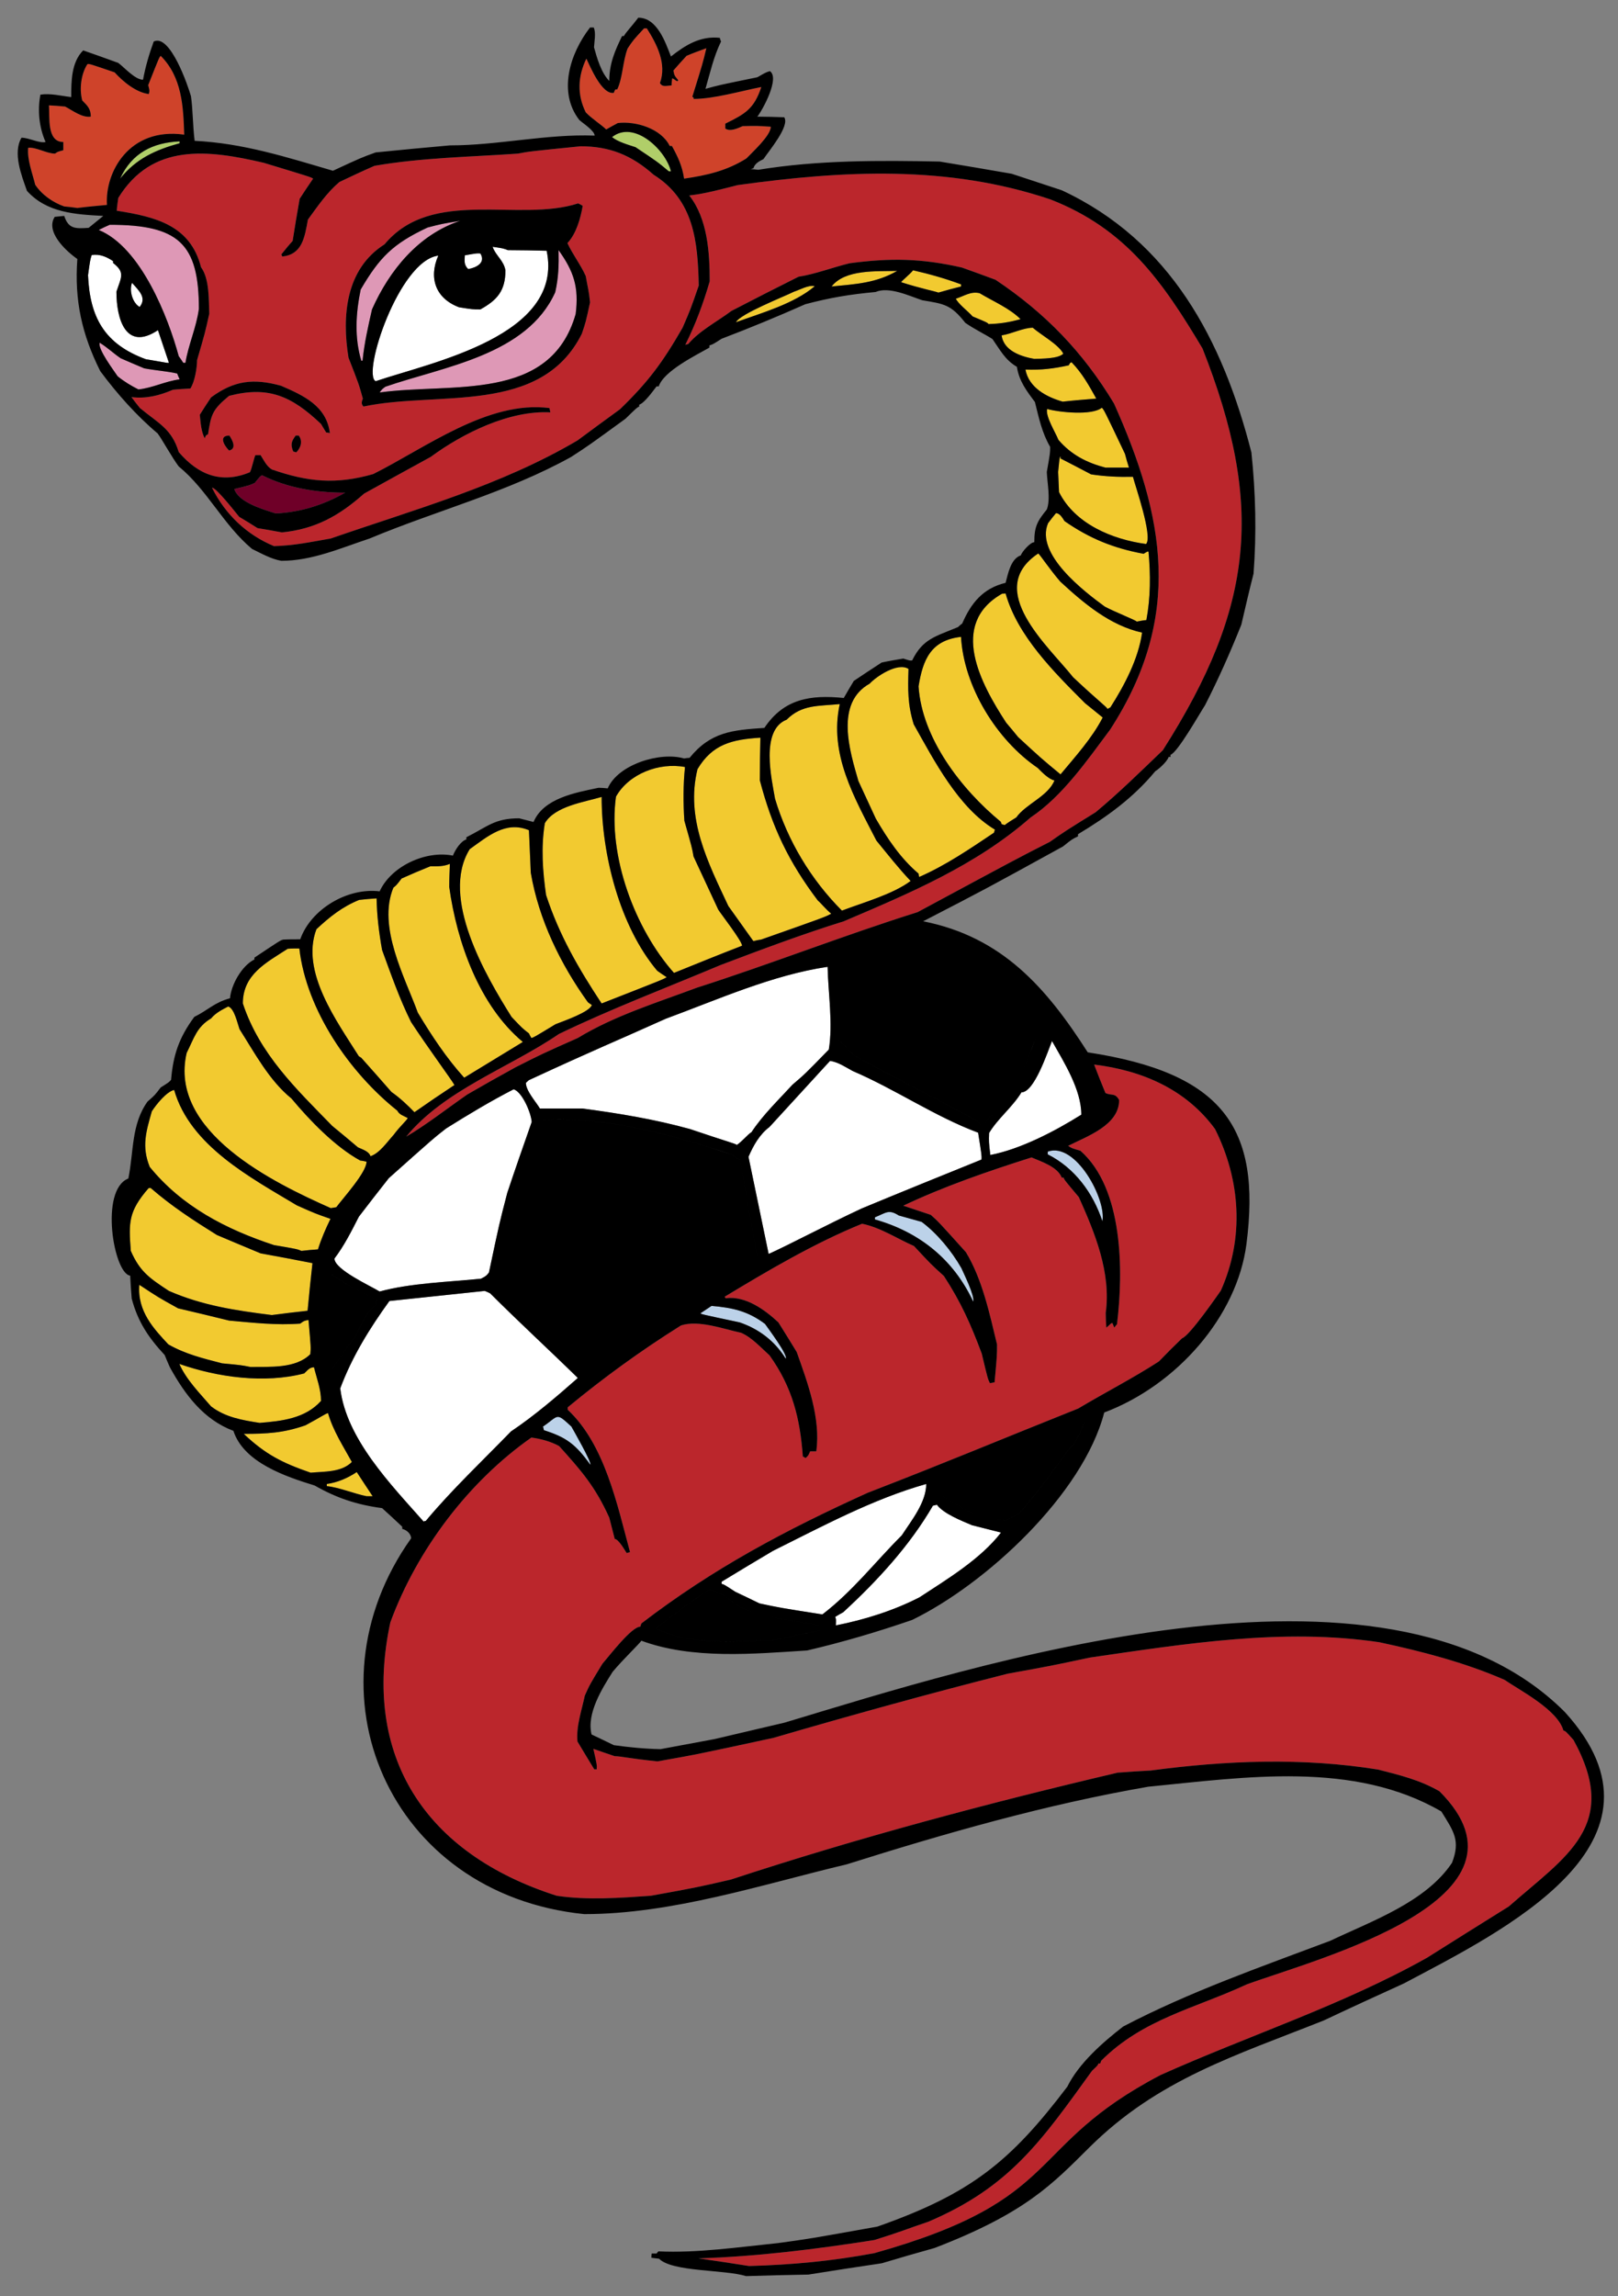 <?xml version="1.0" encoding="utf-8"?>
<!-- Generator: Adobe Illustrator 17.0.0, SVG Export Plug-In . SVG Version: 6.00 Build 0)  -->
<!DOCTYPE svg PUBLIC "-//W3C//DTD SVG 1.1//EN" "http://www.w3.org/Graphics/SVG/1.1/DTD/svg11.dtd">
<svg version="1.1" id="Layer_1" xmlns="http://www.w3.org/2000/svg" xmlns:xlink="http://www.w3.org/1999/xlink" x="0px" y="0px"
	 width="141px" height="200px" viewBox="0 0 141 200" style="enable-background:new 0 0 141 200;" xml:space="preserve">
<rect x="0" y="0" width="141" height="200" fill="#808080" stroke="none"/>
<path id="color7" style="fill:#BCD2E9;" d="M47.4,124.58c-0.027-0.106-0.054-0.213-0.08-0.318c1.41-0.959,1.09-1.277,2.474,0
	c0.16,0.292,1.81,3.165,1.65,3.325C50.167,125.803,49.342,125.192,47.4,124.58z M64.456,115.187c1.703,0.586,3.06,1.624,4.019,3.166
	c0.212-0.32-1.57-2.686-1.81-3.033c-1.49-1.117-2.821-1.41-4.657-1.568c-0.319,0.212-0.638,0.423-0.958,0.639
	C61.076,114.47,61.076,114.47,64.456,115.187z M76.244,106.219c3.858,1.092,6.838,3.459,8.567,7.158
	c0.16-0.479-0.878-2.555-1.037-2.927c-0.853-1.49-2.102-3.007-3.459-4.019c-0.665-0.185-1.331-0.373-1.996-0.558
	c-0.879-0.561-1.09-0.238-2.075,0.16C76.244,106.086,76.244,106.14,76.244,106.219z M96.068,106.379
	c0.372-1.863-2.315-6.944-4.765-6.065c0,0.078,0,0.16,0,0.238C93.646,101.722,95.269,103.932,96.068,106.379z"/>
<path id="color6" style="fill:#BB262C;" d="M131.485,166.064c-2.395,1.489-4.764,2.98-7.132,4.47
	c-7.396,4.15-15.512,6.759-23.229,10.219c-11.933,6.25-8.175,10.811-24.934,15.512c-3.725,0.692-7.131,1.012-10.91,1.119
	c-1.49-0.24-2.954-0.454-4.417-0.667c5.162-0.16,10.217-0.799,15.327-1.597c2.315-0.717,2.661-0.904,4.71-1.595
	c7.111-3.023,9.86-7.051,14.262-13.145c0.507-0.479,0.507-0.479,0.56-0.639c0.052,0,0.106,0,0.16,0
	c0.025-0.081,0.052-0.16,0.08-0.239c3.645-3.646,8.167-4.549,12.691-6.653c6.195-2.256,26.181-7.427,16.791-16.816
	c-1.704-0.985-3.459-1.411-5.348-1.891c-6.573-1.063-13.252-0.797-19.826,0.082c-0.956,0.052-1.914,0.106-2.873,0.185
	c-11.335,2.662-22.617,5.669-33.712,9.314c-3.008,0.691-3.008,0.691-6.973,1.41c-2.661,0.186-5.535,0.399-8.195,0
	c-11.504-3.67-16.997-12.173-14.502-23.814c2.332-6.352,6.856-12.293,12.293-16.1c0.826,0.108,1.704,0.346,2.422,0.745
	c1.916,2.128,3.14,3.514,4.364,6.227c0.16,0.612,0.319,1.224,0.479,1.862c0.319,0,0.878,0.984,1.037,1.224
	c0.08-0.026,0.187-0.052,0.293-0.08c-1.118-4.149-2.208-9.394-5.429-12.399c0-0.079,0-0.158,0-0.212
	c3.118-2.576,6.348-4.924,9.872-7.133c1.543-0.505,3.726,0.32,5.242,0.64c0.958,0.425,1.704,1.277,2.476,1.968
	c1.996,2.796,2.66,5.51,2.9,8.81c0.079,0.026,0.159,0.079,0.239,0.134c0.239-0.215,0.239-0.215,0.399-0.588c0.161,0,0.346,0,0.533,0
	c0.399-2.873-0.747-5.959-1.704-8.646c-0.533-0.878-1.064-1.73-1.597-2.582c-1.17-1.091-2.874-2.341-4.604-2.102
	c-0.026-0.053-0.053-0.106-0.079-0.134c3.832-2.314,7.797-4.657,11.975-6.359c1.596,0.321,3.059,1.304,4.523,1.941
	c1.489,1.6,1.489,1.6,2.607,2.61c1.49,2.286,2.342,4.203,3.298,6.758c0.534,2.235,0.534,2.235,0.72,2.581
	c0.133-0.026,0.266-0.052,0.399-0.08c0.212-2.314,0.212-2.314,0.212-3.299c-0.638-2.634-1.276-5.669-2.714-8.036
	c-2.395-2.66-2.395-2.66-3.059-3.248c-0.799-0.266-1.597-0.53-2.397-0.798c3.593-1.702,7.398-3.005,11.177-4.205
	c0.825,0.347,2.288,0.827,2.633,1.757c0.055,0,0.108,0,0.16,0c0.08,0.214,0.08,0.214,1.332,1.703
	c1.409,3.14,2.819,6.572,2.342,10.087c0,0.425,0.024,0.85,0.051,1.276c0.268-0.188,0.374-0.399,0.533-0.399
	c0.055,0.132,0.107,0.267,0.161,0.399c0.078-0.106,0.158-0.213,0.239-0.293c0.559-4.631,0.559-11.813-3.193-15.114
	c-0.746-0.213-0.746-0.213-1.065-0.425c1.624-0.827,4.444-1.784,4.444-3.991c-0.373-0.667-0.664-0.347-1.196-0.613
	c-0.347-0.824-0.666-1.65-0.985-2.475c4.178,0.506,8.009,2.155,10.537,5.613c2.235,4.471,2.554,9.5,0.506,14.077
	c-0.213,0.294-2.714,3.938-3.381,4.153c-0.69,0.664-1.355,1.329-2.02,2.019c-2.264,1.465-4.713,2.716-7.027,4.098
	c-7.663,3.062-10.937,4.472-18.36,7.346c-7.157,3.246-13.438,6.572-19.69,11.362c-0.053,0.08-0.08,0.185-0.107,0.293
	c-0.772,0-2.688,2.526-3.299,3.22c-1.118,1.835-1.118,1.835-1.544,2.792c-0.266,1.279-0.771,2.688-0.638,3.993
	c0.479,0.798,0.958,1.597,1.463,2.422c0.053,0,0.133,0,0.213,0c0.026-0.374,0.026-0.374-0.292-1.783
	c0.612,0.213,1.223,0.426,1.862,0.638c0.531,0,1.17,0.187,3.725,0.453c3.46-0.612,3.46-0.612,10.112-2.05
	c6.758-1.97,13.571-3.857,20.409-5.588c3.806-0.691,3.806-0.691,7.186-1.409c8.303-1.198,16.79-2.583,25.199-1.332
	c3.726,0.8,7.424,1.757,10.908,3.274c1.358,0.931,4.631,2.607,5.135,4.418c0.189,0.052,0.189,0.052,0.88,0.822
	C141.232,159.031,136.472,161.674,131.485,166.064z M74.035,22.933c3.565-0.479,6.307-0.426,9.792,0.372
	c0.958,0.346,1.942,0.692,2.928,1.065c4.337,2.9,7.609,6.279,10.324,10.776c4.426,9.87,6.035,18.584-0.346,28.419
	c-1.971,2.634-4.151,5.8-6.919,7.638c-4.764,4.176-10.537,6.598-16.285,9.046c-3.591,1.117-7.21,2.474-10.723,3.805
	c-4.683,1.97-9.527,3.805-14.103,6.013c-4.285,2.928-9.979,4.871-13.305,8.941c1.809-1.065,3.592-2.475,5.322-3.671
	c1.383-0.798,2.794-1.598,4.204-2.37c2.315-1.17,2.315-1.17,5.428-2.553c3.193-1.942,6.918-3.086,10.405-4.39
	c6.413-2.05,12.771-4.551,19.211-6.573c8.701-4.685,8.701-4.685,11.522-6.122c1.331-0.931,1.331-0.931,3.992-2.581
	c2.021-1.677,3.965-3.593,5.854-5.402c8.018-12.573,8.803-21.442,3.458-34.991c-3.493-5.855-6.677-10.419-13.251-12.985
	c-8.94-3.007-18.015-2.527-27.247-1.251c-1.384,0.347-2.794,0.745-4.231,0.906c1.596,2.021,1.782,4.975,1.782,7.477
	c-0.559,1.916-1.224,3.725-2.128,5.534c0.08-0.026,0.16-0.053,0.267-0.079c0.958-1.145,2.555-1.969,3.751-2.874
	c1.943-1.011,3.886-1.995,5.854-2.981C71.003,23.891,72.599,23.279,74.035,22.933z M60.89,24.875
	c-0.719,2.076-0.719,2.076-1.41,3.672c-1.756,3.061-3.007,4.736-5.455,7.105c-1.25,0.905-2.474,1.809-3.698,2.714
	c-6.679,3.938-14.21,6.015-21.5,8.542c-1.837,0.32-3.167,0.612-4.949,0.665c-2.369-0.984-4.231-2.741-5.402-5.082
	c0.32-0.081,2.077,2.182,2.369,2.529c0.532,0.318,1.064,0.638,1.597,0.983c0.691,0.107,1.41,0.24,2.128,0.373
	c2.927-0.292,5.003-1.462,7.158-3.379c1.916-1.063,3.858-2.13,5.801-3.194c2.82-2.075,6.866-4.071,10.431-3.884
	c-0.027-0.133-0.053-0.267-0.08-0.373c-5.348-0.691-10.777,3.46-15.354,5.749c-3.246,0.931-5.694,0.691-8.834-0.399
	c-0.479-0.294-0.691-0.799-0.984-1.251c-0.159,0-0.319,0-0.452,0c-0.107,0.186-0.319,1.223-0.479,1.491
	c-2.421,1.01-4.444,0.293-6.201-1.756c-0.612-2.023-1.729-2.475-3.379-3.833c-0.266-0.319-0.505-0.638-0.745-0.958
	c1.277,0.16,2.448-0.133,3.619-0.639c0.505-0.053,1.011-0.079,1.518-0.106c0.372-0.559,0.585-1.783,0.585-2.475
	c0.692-2.369,0.692-2.369,1.064-4.045c-0.053-1.197,0.026-3.033-0.719-4.044c-0.931-3.646-3.938-4.391-7.344-4.923
	c0.026-0.373,0.08-0.745,0.133-1.117c2.953-4.79,7.77-4.204,12.666-3.061c4.125,1.251,4.125,1.251,4.311,1.384
	c-0.4,0.586-0.799,1.171-1.171,1.756c-0.213,1.224-0.426,2.448-0.612,3.672c-0.345,0.372-0.665,0.772-0.984,1.17
	c0.027,0.054,0.053,0.107,0.08,0.186c1.729-0.186,1.943-1.623,2.235-3.219c0.878-1.198,1.623-2.315,2.741-3.273
	c1.011-0.478,2.021-0.958,3.06-1.41c4.151-0.718,8.328-0.772,12.506-1.064c0.958-0.186,0.958-0.186,5.455-0.639
	c2.528,0,4.443,0.772,6.36,2.475C60.464,17.424,60.811,21.016,60.89,24.875z M19.992,37.94c-0.958,0-0.48,0.851-0.027,1.304
	C20.63,39.084,20.285,38.393,19.992,37.94z M26.033,37.94c-0.107,0-0.187,0-0.267,0c-0.346,0.478-0.479,0.745-0.213,1.384
	c0.08,0.025,0.16,0.053,0.266,0.079C26.245,38.978,26.378,38.393,26.033,37.94z M28.746,37.727
	c-0.292-2.368-2.288-3.272-4.257-4.125c-2.422-0.665-4.098-0.452-6.093,1.012c-0.346,0.506-0.666,1.012-0.985,1.518
	c0.08,0.718,0.106,1.409,0.426,2.048c0.106-0.267,0.106-0.267,0.292-0.346c0.266-1.702,0.345-2.129,1.836-3.353
	c3.405-0.879,5.428,0,8.009,2.448c0.134,0.24,0.293,0.479,0.453,0.746C28.534,37.674,28.64,37.7,28.746,37.727z M51.417,26.339
	c-0.107-1.091-0.187-1.197-0.373-2.289c-0.453-1.012-1.145-1.89-1.597-2.874c0.772-0.825,1.144-2.155,1.331-3.247
	c-0.133-0.08-0.266-0.159-0.399-0.212c-5.202,1.687-12.727-1.415-16.87,3.566c-3.406,2.155-3.725,6.28-3.14,9.871
	c0.905,2.315,0.905,2.315,1.25,3.566c-0.106,0.293-0.16,0.453,0.053,0.692c6.493-1.384,15.461,0.798,19.026-6.333
	C51.045,28.068,51.045,28.068,51.417,26.339z"/>
<path id="color5" style="fill:#6F0028;" d="M24.037,44.725c-1.092-0.344-3.246-0.957-3.619-2.127c1.33-0.321,1.33-0.321,1.782-0.532
	c0.479-0.586,0.479-0.586,0.639-0.667c2.235,1.117,4.737,1.517,7.237,1.517C28.214,43.981,26.192,44.619,24.037,44.725z"/>
<path id="color4" style="fill:#DE98B6;" d="M48.677,21.788c1.33,1.863,1.783,3.22,1.49,5.562c-2.208,7.743-10.83,5.961-17.083,6.838
	c0.212-0.292,0.212-0.292,0.506-0.505c5.082-1.756,12.319-2.741,14.794-8.222C48.677,24.183,48.704,23.092,48.677,21.788z
	 M15.654,33.044c-0.08-0.187-0.159-0.346-0.213-0.506c-0.745-0.186-1.862-0.266-2.874-0.452c-0.691-0.293-1.383-0.585-2.049-0.878
	c-0.665-0.452-1.144-0.931-1.835-1.357c-0.187,0.559,1.276,2.476,1.569,2.927c0.559,0.452,1.171,0.824,1.81,1.144
	C13.313,33.789,14.404,33.204,15.654,33.044z M15.574,31.022c0.133,0.186,0.266,0.373,0.4,0.585c0.054,0,0.106,0,0.186,0
	c0.239-1.544,0.958-3.087,1.171-4.71c0-5.681-1.77-7.318-7.77-7.318c-0.319,0.133-0.639,0.292-0.958,0.453
	C12.275,21.522,14.67,27.669,15.574,31.022z M40.109,19.233c-1.624,0.266-1.624,0.266-2.848,0.585
	c-3.006,1.41-4.177,2.582-5.827,5.401c-0.426,2.049-0.559,4.179,0.053,6.201c0.026,0,0.054,0,0.107,0
	c0.159-1.543,0.479-2.955,0.825-4.471C33.935,23.544,36.463,20.431,40.109,19.233z"/>
<path id="color3" style="fill:#F2CA30;" d="M31.088,128.226c0.453,0.692,0.905,1.385,1.384,2.102c-0.187,0-0.373,0-0.533,0
	c-1.065-0.211-2.395-0.771-3.459-0.877c0-0.08,0-0.133,0-0.186C29.412,129.13,30.29,128.758,31.088,128.226z M28.586,123.09
	c-0.292,0.08-0.478,0.266-1.969,1.064c-1.916,0.666-3.352,0.743-5.376,0.743c1.89,1.784,3.354,2.529,5.828,3.382
	c1.224-0.106,2.688-0.027,3.592-0.933C29.917,125.99,29.012,124.607,28.586,123.09z M27.974,122.026
	c0-1.013-0.372-1.943-0.612-2.929c-0.398,0-0.585,0.294-0.851,0.534c-3.459,0.903-7.53,0.345-10.884-0.826
	c0.613,1.385,1.783,2.555,2.768,3.7c1.25,0.956,2.714,1.196,4.23,1.436C24.542,123.782,26.59,123.569,27.974,122.026z
	 M21.828,119.071c1.677-0.026,3.938,0.159,5.216-1.117c0.053-0.585,0.053-0.585-0.16-2.98c-0.399,0.079-0.399,0.079-0.718,0.319
	c-2.075,0.159-4.125-0.08-6.2-0.264c-1.491-0.374-2.98-0.721-4.444-1.066c-1.729-0.958-1.729-0.958-3.379-2.049
	c-0.193,2.325,1.301,3.868,2.528,5.189c1.49,0.851,3.033,1.223,4.684,1.649C21.03,118.911,21.03,118.911,21.828,119.071z
	 M14.723,112.447c2.927,1.275,5.801,1.702,8.967,2.101c1.039-0.134,2.076-0.266,3.114-0.374c0.133-1.381,0.266-2.765,0.426-4.148
	c-1.517-0.293-3.034-0.588-4.523-0.853c-1.277-0.532-2.555-1.064-3.805-1.597c-2.049-1.277-3.939-2.5-5.775-4.099
	c-0.079,0-0.132,0-0.186,0.027c-1.756,2.023-1.73,2.98-1.543,5.455C12.195,110.771,13.02,111.328,14.723,112.447z M23.877,108.454
	c2.022,0.346,2.022,0.346,2.394,0.506c0.479-0.053,0.958-0.105,1.437-0.133c0.292-0.932,0.664-1.782,1.091-2.66
	c-1.304-0.452-1.304-0.452-2.927-1.172c-3.991-2.396-9.313-5.188-10.696-10.057c-0.666,0.158-1.544,1.248-1.943,1.86
	c-0.505,1.783-0.904,3.061-0.185,4.845C15.84,105.076,19.672,107.071,23.877,108.454z M28.826,105.236
	c0.16-0.028,0.319-0.055,0.478-0.08c0.613-0.826,2.635-3.034,2.635-3.966c-0.187-0.054-0.373-0.079-0.559-0.105
	c-2.183-1.199-4.391-3.488-5.987-5.402c-1.916-1.542-3.22-3.991-4.524-6.04c-0.187-0.532-0.452-1.809-0.985-1.97
	c-0.559,0.293-1.091,0.559-1.49,1.038c-1.251,0.744-1.464,1.677-2.129,3.007C14.67,98.582,23.85,103.027,28.826,105.236z
	 M28.959,98.078c-3.141-3.22-6.334-6.253-7.796-10.671c0-2.527,2.021-3.539,3.911-4.763c0.319-0.027,0.665-0.027,1.012-0.027
	c0.612,5.377,4.39,10.831,8.541,14.131c0.161,0.347,0.56,0.452,0.906,0.638c-0.107,0.24-0.612,0.638-1.251,1.491
	c-0.559,0.61-1.197,1.569-1.996,1.836c-0.133-0.426-0.692-0.586-1.091-0.772C30.449,99.301,29.704,98.689,28.959,98.078z
	 M31.274,92.01c-1.89-3.007-5.109-7.37-3.699-11.07c1.17-1.089,2.235-1.943,3.725-2.553c0.506-0.054,1.012-0.106,1.517-0.133
	c0.026,1.516,0.213,3.007,0.478,4.496c0.772,2.103,1.518,4.257,2.528,6.28c1.464,2.235,3.513,5.002,3.778,5.483
	c-1.17,0.769-2.342,1.568-3.486,2.367c-0.559-0.586-1.33-1.304-1.996-1.757c-0.878-1.011-1.756-1.995-2.634-2.981
	C31.407,92.09,31.327,92.035,31.274,92.01z M40.454,93.874c1.704-1.039,3.407-2.077,5.11-3.114
	c-3.805-3.167-5.748-8.702-6.413-13.491c0-0.692,0.027-1.358,0.054-2.023c-0.56,0.24-1.091,0.214-1.704,0.214
	c-0.852,0.345-1.676,0.691-2.501,1.063c-0.453,0.586-0.453,0.586-0.718,0.798c-1.411,3.407,1.01,7.824,2.129,10.885
	C37.607,90.2,38.911,92.17,40.454,93.874z M46.095,90.016c0.053,0.133,0.133,0.265,0.213,0.398c0.214-0.055,0.214-0.055,2.102-1.198
	c0.745-0.293,2.98-1.064,3.167-1.676c-0.133-0.079-0.24-0.16-0.346-0.239c-2.394-3.327-4.284-7.211-4.976-11.283
	c-0.053-1.251-0.107-2.474-0.16-3.7c-2.022-0.849-3.592,0.534-5.162,1.651c-2.608,4.205,1.41,11.043,3.646,14.609
	C45.51,89.561,45.51,89.561,46.095,90.016z M52.429,87.407c5.375-2.103,5.375-2.103,5.667-2.288
	c-0.293-0.188-0.559-0.373-0.825-0.561c-3.272-3.885-4.842-10.137-4.842-15.139c-1.517,0.451-4.072,0.797-4.95,2.289
	c-0.345,2.127-0.186,4.177,0.107,6.252C48.73,81.445,50.406,84.347,52.429,87.407z M64.669,82.377c0-0.4-1.862-2.793-2.075-3.14
	c-0.719-1.544-1.437-3.086-2.155-4.63c-0.134-0.771-0.134-0.771-0.799-3.113c-0.106-1.543-0.106-3.138,0.054-4.682
	c-2.236-0.426-4.896,0.585-6.014,2.581c-0.719,5.162,1.65,11.521,5.056,15.354C60.704,83.949,62.673,83.149,64.669,82.377z
	 M65.653,81.978c0.212-0.052,0.426-0.106,0.666-0.132c5.588-1.969,5.588-1.969,6.12-2.261c-0.452-0.347-0.904-0.932-1.17-1.145
	c-2.555-3.379-3.992-6.413-5.057-10.485c0-1.25,0.027-2.475,0.053-3.699c-2.475,0.16-4.177,0.559-5.481,2.741
	c-1.064,4.311,0.931,8.169,2.688,11.921C64.19,79.93,64.908,80.94,65.653,81.978z M73.371,79.318
	c1.888-0.719,4.415-1.411,5.986-2.582c-1.065-1.118-1.995-2.315-2.98-3.513c-1.943-3.779-4.151-7.557-3.194-11.895
	c-1.861,0.186-3.298,0.028-4.628,1.358c-2.315,0.905-1.304,5.188-1.012,6.891C68.633,73.224,70.682,76.63,73.371,79.318z
	 M76.323,71.308c1.039,1.783,2.155,3.458,3.725,4.79c0,0.078,0.027,0.186,0.055,0.292c2.314-1.012,4.417-2.448,6.52-3.858
	c0.025-0.107,0.053-0.185,0.079-0.266c-3.192-1.916-5.295-6.015-7.078-9.179c-0.532-1.73-0.506-3.008-0.452-4.817
	c-0.931-0.611-2.82,0.665-3.38,1.277c-3.059,1.703-1.729,5.907-0.983,8.489C75.312,69.127,75.818,70.217,76.323,71.308z
	 M87.206,71.575c0.027,0.052,0.055,0.133,0.08,0.211c0.081,0.027,0.16,0.054,0.267,0.081c0.319-0.24,0.665-0.452,1.011-0.665
	c0.826-1.171,2.769-1.837,3.325-3.22c-0.504-0.107-1.089-0.72-1.462-1.093c-3.566-2.42-6.44-7.078-6.679-11.414
	c-2.634,0.292-3.327,1.995-3.7,4.309C80.342,64.309,83.774,68.754,87.206,71.575z M88.725,64.203
	c2.021,1.863,2.021,1.863,3.696,3.248c1.305-1.571,2.741-3.142,3.674-4.952c-0.531-0.425-1.038-0.851-1.543-1.25
	c-2.688-2.687-5.882-5.854-6.918-9.552c-0.108,0-0.214,0-0.32,0.026c-4.657,2.661-1.836,7.85,0.372,11.23
	C88.031,63.353,88.378,63.777,88.725,64.203z M96.52,61.755c0.081-0.053,0.16-0.106,0.24-0.133c1.225-1.916,2.448-4.231,2.767-6.519
	c-2.794-0.613-5.083-2.555-7.133-4.445c-0.956-1.116-1.701-2.261-1.915-2.448c-4.763,3.167,0.905,8.089,3.034,10.778
	C95.748,61.089,96.412,61.543,96.52,61.755z M96.279,52.84c0.854,0.454,2.609,1.145,2.795,1.305
	c0.268-0.053,0.532-0.106,0.826-0.133c0.37-1.996,0.37-3.938,0.187-5.96c-0.08-0.027-0.08-0.027-0.427,0.186
	c-2.608-0.479-4.71-1.33-6.893-2.847c-0.158-0.239-0.397-0.692-0.745-0.692c-0.24,0.292-0.479,0.586-0.69,0.878
	C90.187,48.265,94.498,51.537,96.279,52.84z M92.21,41.106c0.026,0.587,0.054,1.17,0.078,1.757c1.385,2.767,4.631,4.124,7.585,4.523
	c0.612-0.612-0.958-5.11-1.145-5.854c-1.277,0.027-2.422-0.027-3.645-0.212c-0.906-0.48-1.784-0.931-2.663-1.384
	c0-0.052,0-0.107,0-0.159C92.344,39.776,92.344,39.776,92.21,41.106z M96.335,40.733c0.665,0,1.356,0,2.047,0
	c-0.132-0.399-0.239-0.797-0.346-1.197c-1.836-3.858-1.836-3.858-2.022-4.017c-0.852,0.691-3.698,0.399-4.762,0.107
	c-0.16,0.639,0.744,2.075,0.984,2.687C93.354,39.618,94.711,40.308,96.335,40.733z M95.535,34.72
	c-0.639-1.144-1.224-2.208-2.153-3.166c-0.134,0.053-0.134,0.053-0.241,0.266c-1.33,0.292-2.421,0.425-3.778,0.373
	c0.293,1.57,1.836,2.394,3.247,2.793C93.565,34.88,94.552,34.8,95.535,34.72z M92.661,30.809c-0.397-0.798-1.968-1.65-2.66-2.262
	c-0.825,0-1.836,0.532-2.715,0.666c0.187,1.383,1.783,1.862,2.849,2.048C90.772,31.234,92.21,31.261,92.661,30.809z M85.371,25.54
	c-0.771-0.186-1.331,0.24-2.076,0.48c0.24,0.479,1.064,1.091,1.464,1.543c1.277,0.531,1.277,0.531,1.384,0.665
	c1.038-0.027,1.81-0.159,2.794-0.426C87.978,26.844,86.516,26.231,85.371,25.54z M69.193,25.407
	c-0.852,0.426-4.711,1.942-5.057,2.661c2.183-0.799,5.057-1.597,6.867-3.141C70.47,24.795,69.698,25.248,69.193,25.407z
	 M83.748,24.769c-1.357-0.505-2.768-0.905-4.178-1.224c-0.24,0.319-1.039,0.958-1.039,1.038c1.837,0.584,2.901,0.771,3.247,0.904
	c0.639-0.186,1.304-0.372,1.97-0.531C83.748,24.875,83.748,24.821,83.748,24.769z M72.466,24.955
	c2.155-0.213,3.857-0.293,5.72-1.358C76.377,23.651,73.662,23.438,72.466,24.955z"/>
<path id="fill" style="fill:#FFFFFF;" d="M84.706,132.855c0.824,0.213,1.677,0.426,2.527,0.639
	c-1.783,2.314-4.709,4.071-7.104,5.641c-2.289,1.171-4.764,1.943-7.292,2.448c0.026-0.531,0.026-0.531-0.054-0.744
	c0.213-0.134,0.453-0.267,0.693-0.399c2.979-2.741,5.8-5.802,7.821-9.286c0.108-0.025,0.214-0.054,0.348-0.081
	C82.204,131.844,83.827,132.483,84.706,132.855z M78.586,133.734c0.851-1.304,2.128-2.875,2.128-4.471
	c-4.63,1.303-9.074,3.698-13.358,5.827c-1.49,0.878-2.98,1.783-4.47,2.686c0,0.055,0,0.107,0,0.188
	c0.212,0.052,0.212,0.052,1.197,0.691c0.691,0.319,1.384,0.665,2.102,1.01c1.756,0.374,1.756,0.374,5.48,0.959
	C74.322,138.59,76.238,136.081,78.586,133.734z M37.101,132.483c2.288-2.741,4.95-5.242,7.425-7.796
	c1.996-1.332,4.018-3.061,5.827-4.658c-2.528-2.476-5.136-4.869-7.637-7.371c-0.16-0.078-0.319-0.16-0.479-0.211
	c-2.768,0.291-5.535,0.585-8.303,0.878c-1.729,2.393-3.247,4.842-4.284,7.61c0.532,4.417,4.444,8.408,7.265,11.601
	C36.969,132.509,37.022,132.483,37.101,132.483z M41.918,111.383c0.452-0.239,0.452-0.239,0.691-0.534
	c0.906-4.284,0.906-4.284,1.598-6.944c0.691-2.076,1.41-4.125,2.129-6.173c-0.054-0.799-0.826-2.608-1.571-2.848
	c-2.021,1.037-3.965,2.21-5.88,3.407c-1.091,0.851-1.091,0.851-5.003,4.337c-0.878,1.116-1.756,2.235-2.607,3.353
	c-0.639,1.25-1.277,2.528-2.129,3.646c0,0.957,3.167,2.395,3.939,2.872C35.824,111.754,39.097,111.674,41.918,111.383z
	 M85.237,98.662c-3.778-1.41-7.21-3.778-10.937-5.375c-0.639-0.346-1.25-0.771-1.968-0.879c-1.758,1.916-3.513,3.832-5.269,5.75
	c-0.879,0.664-1.411,1.621-1.837,2.606c0.585,2.821,1.171,5.643,1.756,8.462c1.729-0.772,5.03-2.529,8.116-3.965
	c3.46-1.437,6.944-2.846,10.431-4.258C85.556,100.684,85.556,100.684,85.237,98.662z M89.017,95.149
	c-0.799,1.306-2.049,2.262-2.82,3.54c-0.027,0.771-0.027,0.771,0.106,1.916c2.635-0.506,5.642-2.076,7.93-3.512
	c0-2.183-1.517-4.578-2.555-6.413C91.278,91.664,90.135,95.149,89.017,95.149z M50.779,96.56c3.193,0.427,6.253,0.933,9.34,1.783
	c3.22,1.092,3.912,1.252,4.098,1.384c0.48-0.318,0.905-0.879,1.277-1.117c0.958-1.464,2.395-2.849,3.566-4.126
	c1.091-0.931,1.091-0.931,3.166-3.059c0.373-2.237-0.053-4.923-0.106-7.21c-4.816,0.716-9.552,2.846-14.103,4.523
	c-4.79,2.155-5.827,2.527-11.921,5.347c-0.106,0.08-0.186,0.16-0.266,0.24c0,0.692,0.878,1.651,1.224,2.235
	C48.277,96.56,49.528,96.56,50.779,96.56z M32.737,33.204c-1.213-0.602,2.03-10.507,5.455-10.937
	c-0.851,1.943-0.239,3.725,1.81,4.497c1.171,0.187,1.171,0.187,1.862,0.187c1.438-0.798,2.182-1.597,2.182-3.406
	c-0.159-0.878-0.852-1.277-1.118-2.049c0.905,0.133,0.905,0.133,1.331,0.292c1.118,0,2.235,0.027,3.379,0.054
	C49.182,29.266,37.607,31.554,32.737,33.204z M12.701,31.288c0.612,0.107,1.224,0.213,1.862,0.32c0.054,0,0.107,0,0.16,0
	c-0.319-0.958-0.639-1.916-0.958-2.848c-2.794,1.863-3.619-0.958-3.619-3.353c0.426-1.277,0.772-1.677-0.292-2.501
	c0-0.053,0-0.106,0-0.16c-0.559-0.373-1.145-0.639-1.863-0.531C7.858,22.64,7.858,22.64,7.671,23.97
	C7.831,27.615,9.082,29.958,12.701,31.288z M12.169,26.738c0.638-0.798-0.053-1.411-0.665-2.102
	C11.237,25.327,11.557,26.392,12.169,26.738z M41.864,22.081c-0.292-0.026-0.292-0.026-1.357,0.159
	c-0.027,0.533-0.08,0.825,0.292,1.198C41.545,23.305,42.343,22.879,41.864,22.081z"/>
<path id="color2" style="fill:#CF432A;" d="M9.321,17.85c-0.877,0.08-1.729,0.16-2.581,0.267c-0.399-0.054-0.771-0.107-1.144-0.134
	c-0.985-0.345-1.942-1.01-2.528-1.889c-0.24-0.985-0.719-2.209-0.612-3.22c0.692-0.08,1.597,0.506,2.342,0.506
	c0.213-0.159,0.213-0.159,0.718-0.293c0-0.239,0-0.478,0-0.718c-1.463,0-1.17-2.208-1.25-3.193c0.452,0.027,0.931,0.054,1.41,0.106
	c0.666,0.346,1.463,0.985,2.236,0.878c0-0.666-0.267-0.931-0.746-1.411C6.9,7.765,7.06,6.435,7.619,5.584
	c0.186-0.027,0.186-0.027,2.368,0.718c0.745,0.825,1.89,1.756,2.98,1.889c0.106-0.319,0.027-0.452-0.053-0.771
	c0.959-2.422,0.959-2.422,1.091-2.555c1.863,1.863,1.97,4.417,2.049,6.865C11.248,11.063,9.135,15.008,9.321,17.85z M53.839,10.719
	c1.57-0.187,3.779,0.479,4.523,1.996c0.053,0,0.106,0,0.187,0c0.532,0.957,0.904,1.756,1.064,2.847
	c2.022-0.293,3.725-0.691,5.428-1.756c0.505-0.532,2.129-1.996,2.129-2.767c-1.171-0.081-1.171-0.081-2.448-0.054
	c-0.425,0.187-1.09,0.506-1.517,0.213c0-0.159,0-0.293,0-0.425c1.73-0.853,2.501-1.278,3.14-3.193
	c-1.783,0.345-4.125,1.037-5.907,1.037c0.025-0.106,0.025-0.106-0.107-0.187c0.904-2.9,0.904-2.9,1.224-4.23
	c-0.586,0.212-1.17,0.425-1.729,0.665c-0.4,0.427-0.772,0.852-1.145,1.278c0.081,0.478,0.133,0.478,0.426,0.851
	c-0.026,0.027-0.053,0.054-0.08,0.08c-0.187-0.053-0.346-0.266-0.453-0.24c-0.026,0.186-0.054,0.4-0.054,0.612
	c-0.398,0-0.798,0.186-1.01-0.212c0.612-1.677-0.267-3.38-1.145-4.764c-0.079,0-0.16,0-0.239,0
	c-0.958,1.038-0.958,1.038-1.437,1.757c-0.426,1.117-0.426,2.581-0.905,3.565c-0.053,0-0.106,0-0.159,0
	c-0.053,0.08-0.106,0.186-0.133,0.293c-1.038,0.186-2.048-2.262-2.395-2.98c-0.745,1.543-0.825,3.14-0.053,4.683
	c0.532,0.559,1.278,1.01,1.782,1.49C53.147,11.091,53.493,10.905,53.839,10.719z"/>
<path id="color1" style="fill:#B0CE69;" d="M15.654,12.315c0,0.054,0,0.107,0,0.161c-2.101,0.584-3.778,1.33-5.189,3.086
	C11.503,13.299,13.339,12.422,15.654,12.315z M53.333,11.943c0.532,0.426,1.41,0.666,2.049,0.878c1.916,1.278,1.916,1.278,2.9,2.102
	c0.053,0,0.106,0,0.186,0C58.016,13.06,55.25,10.426,53.333,11.943z"/>
<path id="outline" d="M71.348,141.557c0,0.16,0.027,0.319,0.055,0.479c-1.332,0.267-2.663,0.532-3.993,0.827
	c-3.311,0.089-7.151,0.505-10.245-1.013c1.49-1.198,3.06-2.341,4.657-3.405c0.905,0.16,1.942,1.064,2.714,1.569
	C66.665,140.944,69.06,141.13,71.348,141.557z M81.752,128.784c0.134,0.504,0.266,1.011,0.398,1.543
	c0.745,0.453,1.517,0.906,2.29,1.358c1.037,0.346,2.101,0.584,3.193,0.771c0.372-0.214,0.744-0.4,1.142-0.586
	c1.626-1.811,3.063-3.857,4.524-5.828c0.453-0.211,1.038-1.81,1.224-2.208c-0.105-0.026-0.212-0.026-0.319-0.026
	C90.027,125.353,85.93,127.294,81.752,128.784z M28.933,119.23c0.745-0.957,1.303-1.915,2.021-2.793
	c0.453-0.853,0.985-2.288,1.863-2.794c0-0.158,0-0.318,0.026-0.452c-1.384-0.611-2.687-1.305-3.938-2.182
	C28.348,113.909,28.534,116.251,28.933,119.23z M66.025,109.626c-0.532-2.901-1.037-5.774-1.543-8.648
	c-0.346-0.055-0.426-0.161-0.666-0.399c-5.348-1.756-10.856-3.326-16.55-3.034c-1.304,3.378-2.289,7.079-3.14,10.59
	c-0.719,3.726-0.719,3.726-0.692,4.045c2.342,2.343,4.843,4.684,7.318,6.892c0.852-0.212,1.649-0.665,2.421-1.039
	c3.672-2.872,7.637-5.239,11.682-7.528C65.228,110.184,65.866,110.104,66.025,109.626z M79.197,81.394
	c-1.464,0.398-5.987,0.85-6.253,2.847c0.053,2.129,0.106,4.257,0.187,6.386c0.425,0.426,0.879,0.878,1.33,1.331
	c3.539,1.941,7.186,3.751,10.671,5.667c0.186,0.239,0.239,0.346,0.558,0.425c0.32-0.266,0.4-0.798,0.799-0.932
	c0.745-1.037,1.489-2.075,2.236-3.112c0.771-1.411,1.33-3.061,1.889-4.578c0-1.223-3.141-3.911-4.019-4.656
	c-1.969-1.303-3.885-2.688-6.147-3.46C80.022,81.34,79.597,81.366,79.197,81.394z M136.354,149.114
	c-15.671-15.672-51.563-3.998-67.959,0.931c-2.049,0.478-4.098,0.958-6.121,1.438c-1.57,0.293-3.14,0.584-4.71,0.877
	c-1.383-0.025-2.714-0.16-4.071-0.345c-0.666-0.319-1.303-0.64-1.942-0.933c-0.453-1.836,0.931-4.018,1.836-5.455
	c0.931-1.117,2.421-2.526,2.501-2.714c4.444,1.649,9.818,1.145,14.448,0.852c3.087-0.719,6.148-1.623,9.154-2.661
	c6.381-3.097,14.879-10.914,16.738-18.066c6.351-2.395,11.574-8.387,12.39-14.655c1.322-10.189-2.087-14.925-13.827-16.718
	c-3.593-5.614-7.451-10.058-14.343-11.415c5.509-2.847,5.509-2.847,12.187-6.52c0.798-0.638,0.798-0.638,1.305-0.877
	c0-0.08,0-0.133,0-0.187c2.528-1.517,4.816-3.166,6.731-5.482c0.372-0.238,1.037-0.851,1.171-1.25c0.053,0,0.106,0,0.161,0
	c0-0.081,0-0.133,0-0.187c0.611-0.186,2.553-3.62,3.005-4.311c1.172-2.288,2.209-4.629,3.167-7.024
	c0.345-1.49,0.692-2.981,1.065-4.444c0.266-3.512,0.185-7.052-0.188-10.564c-2.496-9.768-7.057-18.422-16.525-22.83
	c-1.462-0.479-2.925-0.958-4.362-1.437c-2.103-0.373-4.205-0.719-6.279-1.064c-5.217-0.107-10.644-0.133-15.807,0.718
	c-0.24-0.026-0.452-0.053-0.665-0.053c0.08-0.027,0.159-0.054,0.239-0.08c0.133-0.426,0.505-0.612,0.878-0.799
	c0.453-0.691,2.316-2.873,1.81-3.644c-0.798-0.027-1.57-0.053-2.341-0.053c0.506-0.666,1.968-3.379,1.09-3.965
	c-0.346,0.107-0.346,0.107-1.09,0.533c-3.38,0.692-3.38,0.692-4.523,1.011c0.399-1.383,0.718-2.821,1.356-4.125
	c-0.053-0.107-0.08-0.212-0.106-0.319c-1.704-0.185-3.007,0.639-4.258,1.624c-0.479-1.224-1.198-3.379-2.847-3.379
	c-0.559,0.745-1.091,1.277-1.251,1.597c-0.053,0-0.106,0-0.16,0c-0.637,1.303-1.116,2.421-1.116,3.912
	c-0.693-0.691-1.065-1.969-1.331-2.928c0.026-0.505,0.187-1.277-0.026-1.729c-0.106,0-0.213,0-0.319,0
	c-1.757,2.262-2.821,5.641-0.932,8.063c0.293,0.266,1.331,0.931,1.331,1.356c-4.178-0.159-8.409,0.852-12.612,0.852
	c-2.156,0.186-4.311,0.398-6.467,0.612c-1.251,0.452-1.251,0.452-3.725,1.597c-4.098-1.198-7.796-2.394-12.054-2.608
	c-0.159-1.278-0.159-2.821-0.319-3.885c-0.239-0.851-1.81-5.481-3.246-4.763c-0.399,1.091-0.719,2.183-0.931,3.327
	c-0.692,0-1.623-1.064-2.155-1.464c-1.038-0.372-2.05-0.745-3.06-1.091C6.208,5.424,6.208,7.1,6.208,8.457
	C5.304,8.351,4.398,8.111,3.521,8.244c-0.266,1.384-0.106,2.875,0.452,4.125c-0.559,0.132-1.437-0.373-2.102-0.373
	c-0.772,1.331,0,3.272,0.479,4.63c1.73,1.916,4.204,2.049,6.652,2.182C8.576,19.154,8.15,19.5,7.725,19.846
	c-1.145,0.079-1.756,0.106-2.129-1.039c-0.292,0.027-0.559,0.054-0.825,0.081C3.92,20.191,5.782,21.895,6.74,22.56
	c-0.266,3.593,0.399,6.573,1.996,9.767c1.437,1.942,3.166,3.884,5.002,5.428c0.346,0.452,1.304,2.182,1.836,2.874
	c2.502,2.049,3.858,5.057,6.386,7.184c0.825,0.399,1.65,0.878,2.555,1.038c2.688,0,5.189-1.116,7.691-1.942
	c5.854-2.449,12-4.019,17.562-7.105c1.516-0.984,1.516-0.984,4.736-3.326c1.012-0.984,1.012-0.984,1.197-1.064
	c0-0.053,0-0.106,0-0.16c0.479-0.16,1.198-1.197,1.517-1.597c0.053,0,0.106,0,0.187,0c0.425-1.33,3.246-2.714,4.417-3.379
	c0-0.08,0-0.133,0-0.187c0.319-0.106,0.319-0.106,1.064-0.584c2.448-0.932,4.896-1.942,7.291-3.007
	c2.128-0.559,3.806-0.852,6.12-1.064c1.171-0.506,2.954,0.346,4.071,0.718c1.916,0.319,2.502,0.373,3.752,1.969
	c0.852,0.585,1.703,0.984,2.368,1.41c0.692,0.985,1.091,1.81,2.129,2.422c0.187,1.224,0.825,2.075,1.569,3.06
	c0.346,1.383,0.613,2.687,1.329,3.911c0,0.532,0,0.532-0.291,2.182c0.027,0.932,0.347,2.37,0,3.274
	c-0.851,1.038-1.09,1.516-1.09,2.847c-0.347,0-1.092,0.85-1.171,1.145c-0.879,0.292-1.118,1.595-1.33,2.393
	c-1.972,0.479-3.008,1.757-3.779,3.54c-0.134,0.106-0.267,0.211-0.373,0.318c-1.969,0.825-3.061,1.011-3.991,2.901
	c-0.186,0.027-0.186,0.027-0.772-0.161c-0.639,0.107-1.277,0.214-1.89,0.347c-0.823,0.532-1.622,1.064-2.421,1.597
	c-0.292,0.478-0.585,0.984-0.878,1.49c-2.873-0.293-5.215,0.053-6.918,2.607c-2.794,0.188-4.683,0.347-6.519,2.608
	c-0.16,0-0.32,0.027-0.479,0.053c-2.102-0.613-5.774,0.532-6.653,2.607c-0.266-0.026-0.532-0.053-0.798-0.053
	c-2.022,0.426-4.79,0.905-5.668,2.98c-0.425-0.107-0.852-0.214-1.25-0.32c-2.155,0-2.741,0.719-4.604,1.65c0,0.053,0,0.107,0,0.187
	c-0.505,0.161-0.984,0.932-1.171,1.411c-2.365-0.473-5.383,0.918-6.386,3.114c-2.794-0.347-5.987,1.543-6.919,4.176
	c-0.506,0-1.011,0-1.49,0.027c-0.267,0.08-0.267,0.08-2.502,1.57c0,0.054,0,0.106,0,0.161c-1.091,0.532-2.023,2.182-2.128,3.378
	c-1.384,0.374-1.916,1.039-3.114,1.624c-1.331,1.81-1.835,3.299-2.022,5.482c-0.187,0.213-0.187,0.213-0.905,0.664
	C13.5,95.39,13.5,95.39,12.86,95.949c-1.436,1.994-1.197,4.389-1.676,6.706c-2.527,0.984-1.271,8.301,0.16,8.46
	c0.027,0.666,0.081,1.332,0.133,1.997c0.533,2.021,1.464,3.404,2.874,4.92c0.133,0.349,0.292,0.694,0.453,1.065
	c1.32,2.396,2.941,4.563,5.535,5.536c0.901,2.786,4.622,4.003,7.079,4.762c1.915,1.093,3.671,1.677,5.879,1.971
	c0.586,0.532,1.172,1.064,1.756,1.622c0,0.053,0,0.107,0,0.188c0.373,0.08,0.772,0.425,0.772,0.825
	C26.339,147.327,33.856,165,50.912,166.73c7.691,0,15.487-2.581,22.883-4.338c8.622-2.716,17.35-5.214,26.264-6.758
	c8.437-0.827,17.881-2.289,25.546,2.154c1.09,1.756,1.677,2.529,0.931,4.47c-2.289,3.435-7.024,5.083-10.59,6.787
	c-6.147,2.314-12.267,4.443-18.068,7.477c-1.782,1.383-3.857,3.194-4.868,5.241c-4.956,6.526-8.381,9.313-16.552,12.188
	c-5.934,1.063-5.934,1.063-8.675,1.436c-3.406,0.348-7.024,0.879-10.404,0.72c-0.054,0.053-0.107,0.106-0.16,0.187
	c-0.16,0-0.292,0-0.426,0c-0.026,0.106-0.026,0.239-0.026,0.372c0.212,0.026,0.425,0.053,0.665,0.081
	c1.171,1.17,5.721,0.93,7.584,1.516c1.81-0.055,3.619-0.105,5.428-0.134c2.129-0.345,4.259-0.666,6.386-0.983
	c1.519-0.453,3.063-0.905,4.604-1.331c7.943-3.048,10.278-5.569,13.517-8.781c5.962-5.913,12.689-7.972,20.41-11.041
	c2.315-1.093,4.63-2.157,6.971-3.22C130.958,168.202,146.751,160.501,136.354,149.114z M67.41,142.862
	c-3.311,0.089-7.151,0.505-10.245-1.013c1.49-1.198,3.06-2.341,4.657-3.405c0.905,0.16,1.942,1.064,2.714,1.569
	c2.129,0.931,4.524,1.116,6.812,1.543c0,0.16,0.027,0.319,0.055,0.479C70.07,142.302,68.74,142.567,67.41,142.862z M66.186,139.666
	c-0.718-0.345-1.411-0.69-2.102-1.01c-0.985-0.64-0.985-0.64-1.197-0.691c0-0.08,0-0.133,0-0.188c1.49-0.903,2.979-1.809,4.47-2.686
	c4.284-2.129,8.728-4.524,13.358-5.827c0,1.596-1.277,3.167-2.128,4.471c-2.348,2.347-4.264,4.855-6.92,6.891
	C67.942,140.04,67.942,140.04,66.186,139.666z M80.13,139.135c-2.289,1.171-4.764,1.943-7.292,2.448
	c0.026-0.531,0.026-0.531-0.054-0.744c0.213-0.134,0.453-0.267,0.693-0.399c2.979-2.741,5.8-5.802,7.821-9.286
	c0.108-0.025,0.214-0.054,0.348-0.081c0.558,0.771,2.181,1.411,3.06,1.783c0.824,0.213,1.677,0.426,2.527,0.639
	C85.45,135.809,82.524,137.565,80.13,139.135z M93.3,126.043c-1.462,1.971-2.898,4.018-4.524,5.828
	c-0.397,0.186-0.77,0.372-1.142,0.586c-1.093-0.188-2.156-0.426-3.193-0.771c-0.773-0.452-1.545-0.905-2.29-1.358
	c-0.133-0.532-0.265-1.039-0.398-1.543c4.178-1.49,8.275-3.432,12.452-4.976c0.107,0,0.214,0,0.319,0.026
	C94.338,124.233,93.753,125.832,93.3,126.043z M94.231,97.094c-2.288,1.436-5.295,3.005-7.93,3.512
	c-0.133-1.145-0.133-1.145-0.106-1.916c0.771-1.278,2.021-2.234,2.82-3.54c1.118,0,2.262-3.486,2.66-4.469
	C92.715,92.516,94.231,94.911,94.231,97.094z M96.068,106.379c-0.8-2.447-2.422-4.657-4.765-5.828c0-0.078,0-0.16,0-0.238
	C93.753,99.435,96.44,104.516,96.068,106.379z M86.595,84.773c0.878,0.746,4.019,3.434,4.019,4.656
	c-0.559,1.518-1.117,3.167-1.889,4.578c-0.747,1.037-1.491,2.075-2.236,3.112c-0.398,0.134-0.478,0.665-0.799,0.932
	c-0.318-0.08-0.372-0.186-0.558-0.425c-3.485-1.916-7.132-3.726-10.671-5.667c-0.451-0.454-0.905-0.905-1.33-1.331
	c-0.08-2.129-0.134-4.257-0.187-6.386c0.266-1.996,4.789-2.448,6.253-2.847c0.399-0.027,0.825-0.053,1.251-0.081
	C82.71,82.085,84.626,83.469,86.595,84.773z M75.1,105.262c-3.086,1.436-6.386,3.192-8.116,3.965
	c-0.586-2.819-1.171-5.642-1.756-8.462c0.426-0.985,0.958-1.942,1.837-2.606c1.756-1.918,3.511-3.834,5.269-5.75
	c0.718,0.108,1.329,0.533,1.968,0.879c3.727,1.597,7.158,3.965,10.937,5.375c0.318,2.022,0.318,2.022,0.293,2.342
	C82.044,102.416,78.56,103.825,75.1,105.262z M78.319,105.874c0.665,0.185,1.331,0.373,1.996,0.558
	c1.357,1.012,2.606,2.528,3.459,4.019c0.159,0.372,1.197,2.448,1.037,2.927c-1.729-3.699-4.709-6.066-8.567-7.158
	c0-0.079,0-0.133,0-0.184C77.229,105.636,77.44,105.313,78.319,105.874z M53.173,118.032c-0.772,0.374-1.57,0.827-2.421,1.039
	c-2.475-2.208-4.976-4.549-7.318-6.892c-0.026-0.319-0.026-0.319,0.692-4.045c0.852-3.512,1.836-7.212,3.14-10.59
	c5.694-0.292,11.202,1.278,16.55,3.034c0.24,0.238,0.319,0.344,0.666,0.399c0.506,2.874,1.011,5.747,1.543,8.648
	c-0.16,0.479-0.798,0.558-1.17,0.878C60.811,112.793,56.846,115.16,53.173,118.032z M62.008,113.751
	c1.836,0.158,3.167,0.451,4.657,1.568c0.239,0.348,2.022,2.713,1.81,3.033c-0.959-1.542-2.315-2.58-4.019-3.166
	c-3.379-0.717-3.379-0.717-3.406-0.797C61.37,114.174,61.688,113.963,62.008,113.751z M29.145,109.626
	c0.852-1.117,1.491-2.396,2.129-3.646c0.851-1.117,1.729-2.236,2.607-3.353c3.912-3.487,3.912-3.487,5.003-4.337
	c1.915-1.197,3.858-2.37,5.88-3.407c0.745,0.239,1.517,2.049,1.571,2.848c-0.719,2.048-1.438,4.097-2.129,6.173
	c-0.692,2.66-0.692,2.66-1.598,6.944c-0.239,0.295-0.239,0.295-0.691,0.534c-2.821,0.291-6.094,0.371-8.834,1.115
	C32.312,112.021,29.145,110.583,29.145,109.626z M32.844,113.191c-0.026,0.134-0.026,0.294-0.026,0.452
	c-0.878,0.506-1.41,1.941-1.863,2.794c-0.718,0.878-1.277,1.836-2.021,2.793c-0.399-2.979-0.585-5.321-0.026-8.221
	C30.157,111.887,31.46,112.58,32.844,113.191z M45.829,94.325c0.08-0.08,0.16-0.16,0.266-0.24c6.094-2.819,7.131-3.192,11.921-5.347
	c4.551-1.677,9.287-3.807,14.103-4.523c0.054,2.288,0.479,4.974,0.106,7.21c-2.075,2.128-2.075,2.128-3.166,3.059
	c-1.171,1.277-2.608,2.662-3.566,4.126c-0.373,0.238-0.797,0.799-1.277,1.117c-0.186-0.132-0.878-0.292-4.098-1.384
	c-3.087-0.85-6.147-1.356-9.34-1.783c-1.251,0-2.501,0-3.726,0C46.707,95.976,45.829,95.017,45.829,94.325z M51.045,9.788
	c-0.771-1.543-0.692-3.14,0.053-4.683c0.346,0.718,1.357,3.166,2.395,2.98c0.027-0.107,0.081-0.213,0.133-0.293
	c0.053,0,0.106,0,0.159,0c0.479-0.984,0.479-2.448,0.905-3.565c0.479-0.719,0.479-0.719,1.437-1.757c0.079,0,0.16,0,0.239,0
	c0.878,1.384,1.757,3.086,1.145,4.764c0.212,0.398,0.612,0.212,1.01,0.212c0-0.212,0.027-0.426,0.054-0.612
	c0.106-0.026,0.266,0.186,0.453,0.24c0.027-0.026,0.053-0.053,0.08-0.08c-0.293-0.373-0.345-0.373-0.426-0.851
	c0.373-0.426,0.745-0.851,1.145-1.278c0.559-0.239,1.143-0.452,1.729-0.665c-0.32,1.331-0.32,1.331-1.224,4.23
	c0.132,0.08,0.132,0.08,0.107,0.187c1.782,0,4.123-0.692,5.907-1.037c-0.639,1.915-1.41,2.34-3.14,3.193c0,0.132,0,0.266,0,0.425
	c0.427,0.292,1.092-0.027,1.517-0.213c1.277-0.026,1.277-0.026,2.448,0.054c0,0.771-1.624,2.235-2.129,2.767
	c-1.703,1.064-3.406,1.463-5.428,1.756c-0.161-1.091-0.532-1.89-1.064-2.847c-0.08,0-0.133,0-0.187,0
	c-0.745-1.517-2.953-2.182-4.523-1.996c-0.346,0.186-0.692,0.372-1.012,0.559C52.323,10.798,51.577,10.346,51.045,9.788z
	 M58.469,14.923c-0.08,0-0.133,0-0.186,0c-0.985-0.825-0.985-0.825-2.9-2.102c-0.639-0.212-1.517-0.452-2.049-0.878
	C55.25,10.426,58.016,13.06,58.469,14.923z M6.74,18.117c-0.399-0.054-0.771-0.107-1.144-0.134c-0.985-0.345-1.942-1.01-2.528-1.889
	c-0.24-0.985-0.719-2.209-0.612-3.22c0.692-0.08,1.597,0.506,2.342,0.506c0.213-0.159,0.213-0.159,0.718-0.293
	c0-0.239,0-0.478,0-0.718c-1.463,0-1.17-2.208-1.25-3.193c0.452,0.027,0.931,0.054,1.41,0.106c0.666,0.346,1.463,0.985,2.236,0.878
	c0-0.666-0.267-0.931-0.746-1.411C6.9,7.765,7.06,6.435,7.619,5.584c0.186-0.027,0.186-0.027,2.368,0.718
	c0.745,0.825,1.89,1.756,2.98,1.889c0.106-0.319,0.027-0.452-0.053-0.771c0.959-2.422,0.959-2.422,1.091-2.555
	c1.863,1.863,1.97,4.417,2.049,6.865c-4.806-0.667-6.918,3.279-6.733,6.121C8.443,17.93,7.592,18.01,6.74,18.117z M15.654,12.315
	c0,0.054,0,0.107,0,0.161c-2.101,0.584-3.778,1.33-5.189,3.086C11.503,13.299,13.339,12.422,15.654,12.315z M9.562,19.58
	c5.999,0,7.77,1.637,7.77,7.318c-0.213,1.623-0.932,3.166-1.171,4.71c-0.08,0-0.132,0-0.186,0c-0.134-0.213-0.267-0.399-0.4-0.585
	c-0.904-3.353-3.299-9.5-6.971-10.99C8.922,19.872,9.242,19.713,9.562,19.58z M12.169,26.738c-0.612-0.346-0.932-1.411-0.665-2.102
	C12.116,25.327,12.807,25.94,12.169,26.738z M7.991,22.215c0.718-0.107,1.304,0.159,1.863,0.531c0,0.053,0,0.106,0,0.16
	c1.064,0.825,0.718,1.224,0.292,2.501c0,2.395,0.825,5.215,3.619,3.353c0.319,0.932,0.639,1.889,0.958,2.848
	c-0.053,0-0.106,0-0.16,0c-0.638-0.106-1.25-0.213-1.862-0.32c-3.619-1.33-4.87-3.672-5.029-7.317
	C7.858,22.64,7.858,22.64,7.991,22.215z M8.684,29.851c0.691,0.426,1.17,0.905,1.835,1.357c0.665,0.293,1.358,0.585,2.049,0.878
	c1.012,0.186,2.129,0.266,2.874,0.452c0.054,0.16,0.133,0.319,0.213,0.506c-1.25,0.16-2.342,0.745-3.592,0.878
	c-0.638-0.32-1.251-0.692-1.81-1.144C9.96,32.326,8.497,30.409,8.684,29.851z M54.025,35.651c-1.25,0.905-2.474,1.809-3.698,2.714
	c-6.679,3.938-14.21,6.015-21.5,8.542c-1.837,0.32-3.167,0.612-4.949,0.665c-2.369-0.984-4.231-2.741-5.402-5.082
	c0.32-0.081,2.077,2.182,2.369,2.529c0.532,0.318,1.064,0.638,1.597,0.983c0.691,0.107,1.41,0.24,2.128,0.373
	c2.927-0.292,5.003-1.462,7.158-3.379c1.916-1.063,3.858-2.13,5.801-3.194c2.82-2.075,6.866-4.071,10.431-3.884
	c-0.027-0.133-0.053-0.267-0.08-0.373c-5.348-0.691-10.777,3.46-15.354,5.749c-3.246,0.931-5.694,0.691-8.834-0.399
	c-0.479-0.294-0.691-0.799-0.984-1.251c-0.159,0-0.319,0-0.452,0c-0.107,0.186-0.319,1.223-0.479,1.491
	c-2.421,1.01-4.444,0.293-6.201-1.756c-0.612-2.023-1.729-2.475-3.379-3.833c-0.266-0.319-0.505-0.638-0.745-0.958
	c1.277,0.16,2.448-0.133,3.619-0.639c0.505-0.053,1.011-0.079,1.518-0.106c0.372-0.559,0.585-1.783,0.585-2.475
	c0.692-2.369,0.692-2.369,1.064-4.045c-0.053-1.197,0.026-3.033-0.719-4.044c-0.931-3.646-3.938-4.391-7.344-4.923
	c0.026-0.373,0.08-0.745,0.133-1.117c2.953-4.79,7.77-4.204,12.666-3.061c4.125,1.251,4.125,1.251,4.311,1.384
	c-0.4,0.586-0.799,1.171-1.171,1.756c-0.213,1.224-0.426,2.448-0.612,3.672c-0.345,0.372-0.665,0.772-0.984,1.17
	c0.027,0.054,0.053,0.107,0.08,0.186c1.729-0.186,1.943-1.623,2.235-3.219c0.878-1.198,1.623-2.315,2.741-3.273
	c1.011-0.478,2.021-0.958,3.06-1.41c4.151-0.718,8.328-0.772,12.506-1.064c0.958-0.186,0.958-0.186,5.455-0.639
	c2.528,0,4.443,0.772,6.36,2.475c3.512,2.208,3.858,5.8,3.938,9.659c-0.719,2.076-0.719,2.076-1.41,3.672
	C57.724,31.607,56.473,33.283,54.025,35.651z M20.418,42.597c1.33-0.321,1.33-0.321,1.782-0.532
	c0.479-0.586,0.479-0.586,0.639-0.667c2.235,1.117,4.737,1.517,7.237,1.517c-1.862,1.065-3.884,1.704-6.04,1.809
	C22.945,44.38,20.791,43.768,20.418,42.597z M59.986,29.958c-0.107,0.026-0.187,0.053-0.267,0.079
	c0.905-1.809,1.57-3.618,2.128-5.534c0-2.501-0.186-5.455-1.782-7.477c1.437-0.161,2.848-0.559,4.231-0.906
	c9.232-1.276,18.307-1.756,27.247,1.251c6.574,2.565,9.758,7.129,13.251,12.985c5.345,13.549,4.56,22.418-3.458,34.991
	c-1.889,1.809-3.832,3.725-5.854,5.402c-2.661,1.65-2.661,1.65-3.992,2.581c-2.821,1.437-2.821,1.437-11.522,6.122
	c-6.44,2.022-12.798,4.523-19.211,6.573c-3.487,1.304-7.212,2.448-10.405,4.39c-3.113,1.383-3.113,1.383-5.428,2.553
	c-1.41,0.771-2.821,1.571-4.204,2.37c-1.73,1.197-3.513,2.606-5.322,3.671c3.326-4.07,9.02-6.013,13.305-8.941
	c4.576-2.209,9.42-4.044,14.103-6.013c3.512-1.331,7.131-2.688,10.723-3.805c5.748-2.448,11.521-4.87,16.285-9.046
	c2.768-1.837,4.948-5.003,6.919-7.638c6.381-9.835,4.771-18.549,0.346-28.419c-2.715-4.497-5.987-7.876-10.324-10.776
	c-0.985-0.373-1.97-0.719-2.928-1.065c-3.485-0.798-6.227-0.851-9.792-0.372c-1.437,0.346-3.032,0.958-4.443,1.17
	c-1.969,0.986-3.912,1.97-5.854,2.981C62.541,27.988,60.944,28.813,59.986,29.958z M95.084,41.32
	c1.223,0.185,2.367,0.24,3.645,0.212c0.187,0.744,1.757,5.242,1.145,5.854c-2.954-0.399-6.2-1.756-7.585-4.523
	c-0.024-0.587-0.052-1.17-0.078-1.757c0.134-1.33,0.134-1.33,0.211-1.33c0,0.052,0,0.107,0,0.159
	C93.3,40.389,94.178,40.84,95.084,41.32z M64.136,28.068c0.346-0.719,4.205-2.235,5.057-2.661c0.505-0.16,1.277-0.612,1.81-0.479
	C69.193,26.472,66.319,27.27,64.136,28.068z M72.466,24.955c1.196-1.517,3.911-1.304,5.72-1.358
	C76.323,24.662,74.621,24.742,72.466,24.955z M78.531,24.583c0-0.08,0.799-0.719,1.039-1.038c1.41,0.319,2.82,0.719,4.178,1.224
	c0,0.053,0,0.106,0,0.187c-0.666,0.16-1.331,0.346-1.97,0.531C81.433,25.354,80.368,25.167,78.531,24.583z M86.143,28.228
	c-0.106-0.133-0.106-0.133-1.384-0.665c-0.399-0.453-1.224-1.064-1.464-1.543c0.745-0.24,1.305-0.666,2.076-0.48
	c1.145,0.692,2.606,1.304,3.565,2.262C87.952,28.068,87.181,28.201,86.143,28.228z M87.286,29.213
	c0.879-0.134,1.89-0.666,2.715-0.666c0.692,0.612,2.263,1.464,2.66,2.262c-0.451,0.453-1.889,0.426-2.526,0.453
	C89.069,31.075,87.473,30.596,87.286,29.213z M89.362,32.193c1.357,0.053,2.448-0.081,3.778-0.373
	c0.107-0.213,0.107-0.213,0.241-0.266c0.93,0.957,1.515,2.022,2.153,3.166c-0.983,0.08-1.97,0.16-2.926,0.266
	C91.198,34.587,89.655,33.763,89.362,32.193z M91.252,35.626c1.063,0.292,3.91,0.585,4.762-0.107
	c0.187,0.159,0.187,0.159,2.022,4.017c0.106,0.399,0.214,0.798,0.346,1.197c-0.69,0-1.382,0-2.047,0
	c-1.624-0.425-2.98-1.115-4.099-2.42C91.996,37.7,91.092,36.264,91.252,35.626z M91.332,45.577c0.212-0.292,0.45-0.586,0.69-0.878
	c0.348,0,0.587,0.453,0.745,0.692c2.183,1.517,4.284,2.368,6.893,2.847c0.347-0.212,0.347-0.212,0.427-0.186
	c0.184,2.022,0.184,3.965-0.187,5.96c-0.294,0.026-0.559,0.08-0.826,0.133c-0.186-0.16-1.94-0.851-2.795-1.305
	C94.498,51.537,90.187,48.265,91.332,45.577z M90.479,48.21c0.214,0.188,0.959,1.332,1.915,2.448c2.05,1.89,4.339,3.832,7.133,4.445
	c-0.319,2.288-1.543,4.603-2.767,6.519c-0.08,0.027-0.159,0.08-0.24,0.133c-0.107-0.212-0.771-0.666-3.006-2.767
	C91.385,56.3,85.717,51.378,90.479,48.21z M87.313,51.723c0.106-0.026,0.212-0.026,0.32-0.026c1.036,3.698,4.231,6.865,6.918,9.552
	c0.505,0.399,1.012,0.825,1.543,1.25c-0.933,1.81-2.369,3.38-3.674,4.952c-1.676-1.385-1.676-1.385-3.696-3.248
	c-0.347-0.426-0.693-0.851-1.039-1.25C85.478,59.573,82.656,54.384,87.313,51.723z M83.748,55.476
	c0.239,4.336,3.113,8.994,6.679,11.414c0.373,0.373,0.958,0.985,1.462,1.093c-0.557,1.382-2.499,2.049-3.325,3.22
	c-0.346,0.212-0.691,0.425-1.011,0.665c-0.106-0.026-0.185-0.053-0.267-0.081c-0.025-0.079-0.053-0.159-0.08-0.211
	c-3.432-2.821-6.864-7.266-7.158-11.79C80.421,57.471,81.114,55.768,83.748,55.476z M75.791,59.546
	c0.56-0.612,2.449-1.888,3.38-1.277c-0.054,1.81-0.08,3.087,0.452,4.817c1.783,3.164,3.886,7.263,7.078,9.179
	c-0.026,0.081-0.054,0.159-0.079,0.266c-2.103,1.41-4.205,2.847-6.52,3.858c-0.027-0.106-0.055-0.214-0.055-0.292
	c-1.569-1.332-2.686-3.007-3.725-4.79c-0.505-1.091-1.012-2.181-1.516-3.273C74.062,65.454,72.732,61.25,75.791,59.546z
	 M68.554,62.688c1.33-1.331,2.767-1.172,4.628-1.358c-0.957,4.338,1.251,8.116,3.194,11.895c0.985,1.198,1.915,2.395,2.98,3.513
	c-1.571,1.171-4.099,1.862-5.986,2.582c-2.689-2.688-4.738-6.094-5.829-9.74C67.25,67.876,66.239,63.592,68.554,62.688z
	 M60.784,66.997c1.304-2.182,3.007-2.581,5.481-2.741c-0.026,1.224-0.053,2.449-0.053,3.699c1.064,4.071,2.502,7.105,5.057,10.485
	c0.266,0.212,0.718,0.797,1.17,1.145c-0.531,0.291-0.531,0.291-6.12,2.261c-0.24,0.026-0.453,0.08-0.666,0.132
	c-0.745-1.038-1.463-2.048-2.182-3.06C61.715,75.167,59.719,71.308,60.784,66.997z M53.679,69.393
	c1.118-1.997,3.778-3.007,6.014-2.581c-0.16,1.544-0.16,3.139-0.054,4.682c0.665,2.342,0.665,2.342,0.799,3.113
	c0.718,1.544,1.437,3.087,2.155,4.63c0.213,0.347,2.075,2.74,2.075,3.14c-1.996,0.772-3.965,1.571-5.934,2.369
	C55.329,80.914,52.96,74.555,53.679,69.393z M47.479,71.708c0.878-1.491,3.433-1.838,4.95-2.289c0,5.003,1.57,11.254,4.842,15.139
	c0.267,0.188,0.532,0.373,0.825,0.561c-0.293,0.185-0.293,0.185-5.667,2.288c-2.023-3.059-3.699-5.961-4.843-9.447
	C47.293,75.885,47.134,73.835,47.479,71.708z M40.933,73.969c1.57-1.117,3.14-2.5,5.162-1.651c0.053,1.226,0.107,2.449,0.16,3.7
	c0.691,4.073,2.581,7.957,4.976,11.283c0.106,0.079,0.213,0.16,0.346,0.239c-0.187,0.612-2.422,1.383-3.167,1.676
	c-1.888,1.144-1.888,1.144-2.102,1.198c-0.08-0.134-0.16-0.266-0.213-0.398c-0.585-0.455-0.585-0.455-1.517-1.438
	C42.343,85.012,38.325,78.173,40.933,73.969z M34.281,77.321c0.265-0.212,0.265-0.212,0.718-0.798
	c0.825-0.372,1.65-0.719,2.501-1.063c0.612,0,1.144,0.026,1.704-0.214c-0.027,0.665-0.054,1.331-0.054,2.023
	c0.666,4.789,2.608,10.324,6.413,13.491c-1.703,1.038-3.406,2.075-5.11,3.114c-1.543-1.704-2.847-3.674-4.043-5.668
	C35.292,85.145,32.871,80.729,34.281,77.321z M27.576,80.94c1.17-1.089,2.235-1.943,3.725-2.553
	c0.506-0.054,1.012-0.106,1.517-0.133c0.026,1.516,0.213,3.007,0.478,4.496c0.772,2.103,1.518,4.257,2.528,6.28
	c1.464,2.235,3.513,5.002,3.778,5.483c-1.17,0.769-2.342,1.568-3.486,2.367c-0.559-0.586-1.33-1.304-1.996-1.757
	c-0.878-1.011-1.756-1.995-2.634-2.981c-0.08-0.052-0.16-0.107-0.212-0.132C29.385,89.003,26.165,84.64,27.576,80.94z
	 M25.074,82.644c0.319-0.027,0.665-0.027,1.012-0.027c0.612,5.377,4.39,10.831,8.541,14.131c0.161,0.347,0.56,0.452,0.906,0.638
	c-0.107,0.24-0.612,0.638-1.251,1.491c-0.559,0.61-1.197,1.569-1.996,1.836c-0.133-0.426-0.692-0.586-1.091-0.772
	c-0.745-0.639-1.49-1.25-2.235-1.862c-3.141-3.22-6.334-6.253-7.796-10.671C21.163,84.879,23.184,83.868,25.074,82.644z
	 M16.267,91.717c0.665-1.33,0.878-2.263,2.129-3.007c0.399-0.479,0.931-0.745,1.49-1.038c0.533,0.161,0.798,1.438,0.985,1.97
	c1.304,2.05,2.607,4.498,4.524,6.04c1.596,1.915,3.805,4.204,5.987,5.402c0.186,0.026,0.372,0.052,0.559,0.105
	c0,0.932-2.022,3.14-2.635,3.966c-0.159,0.025-0.318,0.052-0.478,0.08C23.85,103.027,14.67,98.582,16.267,91.717z M13.233,96.799
	c0.399-0.612,1.277-1.702,1.943-1.86c1.383,4.869,6.705,7.661,10.696,10.057c1.623,0.72,1.623,0.72,2.927,1.172
	c-0.426,0.878-0.798,1.729-1.091,2.66c-0.479,0.027-0.958,0.08-1.437,0.133c-0.373-0.16-0.373-0.16-2.394-0.506
	c-4.205-1.383-8.037-3.378-10.83-6.811C12.329,99.859,12.727,98.582,13.233,96.799z M11.398,108.96
	c-0.187-2.475-0.213-3.432,1.543-5.455c0.053-0.027,0.107-0.027,0.186-0.027c1.836,1.599,3.726,2.821,5.775,4.099
	c1.25,0.532,2.528,1.064,3.805,1.597c1.49,0.265,3.007,0.56,4.523,0.853c-0.16,1.384-0.293,2.768-0.426,4.148
	c-1.038,0.108-2.075,0.24-3.114,0.374c-3.166-0.398-6.039-0.825-8.967-2.101C13.02,111.328,12.195,110.771,11.398,108.96z
	 M14.67,117.104c-1.226-1.321-2.721-2.864-2.528-5.189c1.65,1.091,1.65,1.091,3.379,2.049c1.463,0.346,2.953,0.692,4.444,1.066
	c2.075,0.184,4.125,0.423,6.2,0.264c0.319-0.24,0.319-0.24,0.718-0.319c0.213,2.396,0.213,2.396,0.16,2.98
	c-1.277,1.276-3.539,1.091-5.216,1.117c-0.798-0.16-0.798-0.16-2.474-0.318C17.703,118.326,16.16,117.954,14.67,117.104z
	 M18.396,122.506c-0.985-1.146-2.155-2.315-2.768-3.7c3.354,1.171,7.425,1.729,10.884,0.826c0.266-0.24,0.453-0.534,0.851-0.534
	c0.24,0.985,0.612,1.916,0.612,2.929c-1.384,1.543-3.432,1.756-5.349,1.915C21.11,123.702,19.646,123.462,18.396,122.506z
	 M27.07,128.279c-2.475-0.852-3.938-1.598-5.828-3.382c2.023,0,3.46-0.077,5.376-0.743c1.491-0.799,1.677-0.984,1.969-1.064
	c0.426,1.518,1.331,2.9,2.076,4.257C29.758,128.252,28.294,128.173,27.07,128.279z M31.94,130.327
	c-1.065-0.211-2.395-0.771-3.459-0.877c0-0.08,0-0.133,0-0.186c0.931-0.134,1.809-0.506,2.607-1.038
	c0.453,0.692,0.905,1.385,1.384,2.102C32.285,130.327,32.099,130.327,31.94,130.327z M29.651,120.936
	c1.037-2.769,2.555-5.218,4.284-7.61c2.767-0.293,5.535-0.587,8.303-0.878c0.16,0.051,0.319,0.133,0.479,0.211
	c2.501,2.502,5.109,4.896,7.637,7.371c-1.809,1.598-3.831,3.326-5.827,4.658c-2.475,2.554-5.136,5.055-7.425,7.796
	c-0.079,0-0.132,0.025-0.186,0.053C34.095,129.344,30.183,125.353,29.651,120.936z M49.794,124.262
	c0.16,0.292,1.81,3.165,1.65,3.325c-1.277-1.784-2.103-2.395-4.044-3.007c-0.027-0.106-0.054-0.213-0.08-0.318
	C48.73,123.303,48.41,122.984,49.794,124.262z M131.485,166.064c-2.395,1.489-4.764,2.98-7.132,4.47
	c-7.396,4.15-15.512,6.759-23.229,10.219c-11.933,6.25-8.175,10.811-24.934,15.512c-3.725,0.692-7.131,1.012-10.91,1.119
	c-1.49-0.24-2.954-0.454-4.417-0.667c5.162-0.16,10.217-0.799,15.327-1.597c2.315-0.717,2.661-0.904,4.71-1.595
	c7.111-3.023,9.86-7.051,14.262-13.145c0.507-0.479,0.507-0.479,0.56-0.639c0.052,0,0.106,0,0.16,0
	c0.025-0.081,0.052-0.16,0.08-0.239c3.645-3.646,8.167-4.549,12.691-6.653c6.195-2.256,26.181-7.427,16.791-16.816
	c-1.704-0.985-3.459-1.411-5.348-1.891c-6.573-1.063-13.252-0.797-19.826,0.082c-0.956,0.052-1.914,0.106-2.873,0.185
	c-11.335,2.662-22.617,5.669-33.712,9.314c-3.008,0.691-3.008,0.691-6.973,1.41c-2.661,0.186-5.535,0.399-8.195,0
	c-11.504-3.67-16.997-12.173-14.502-23.814c2.332-6.352,6.856-12.293,12.293-16.1c0.826,0.108,1.704,0.346,2.422,0.745
	c1.916,2.128,3.14,3.514,4.364,6.227c0.16,0.612,0.319,1.224,0.479,1.862c0.319,0,0.878,0.984,1.037,1.224
	c0.08-0.026,0.187-0.052,0.293-0.08c-1.118-4.149-2.208-9.394-5.429-12.399c0-0.079,0-0.158,0-0.212
	c3.118-2.576,6.348-4.924,9.872-7.133c1.543-0.505,3.726,0.32,5.242,0.64c0.958,0.425,1.704,1.277,2.476,1.968
	c1.996,2.796,2.66,5.51,2.9,8.81c0.079,0.026,0.159,0.079,0.239,0.134c0.239-0.215,0.239-0.215,0.399-0.588c0.161,0,0.346,0,0.533,0
	c0.399-2.873-0.747-5.959-1.704-8.646c-0.533-0.878-1.064-1.73-1.597-2.582c-1.17-1.091-2.874-2.341-4.604-2.102
	c-0.026-0.053-0.053-0.106-0.079-0.134c3.832-2.314,7.797-4.657,11.975-6.359c1.596,0.321,3.059,1.304,4.523,1.941
	c1.489,1.6,1.489,1.6,2.607,2.61c1.49,2.286,2.342,4.203,3.298,6.758c0.534,2.235,0.534,2.235,0.72,2.581
	c0.133-0.026,0.266-0.052,0.399-0.08c0.212-2.314,0.212-2.314,0.212-3.299c-0.638-2.634-1.276-5.669-2.714-8.036
	c-2.395-2.66-2.395-2.66-3.059-3.248c-0.799-0.266-1.597-0.53-2.397-0.798c3.593-1.702,7.398-3.005,11.177-4.205
	c0.825,0.347,2.288,0.827,2.633,1.757c0.055,0,0.108,0,0.16,0c0.08,0.214,0.08,0.214,1.332,1.703
	c1.409,3.14,2.819,6.572,2.342,10.087c0,0.425,0.024,0.85,0.051,1.276c0.268-0.188,0.374-0.399,0.533-0.399
	c0.055,0.132,0.107,0.267,0.161,0.399c0.078-0.106,0.158-0.213,0.239-0.293c0.559-4.631,0.559-11.813-3.193-15.114
	c-0.746-0.213-0.746-0.213-1.065-0.425c1.624-0.827,4.444-1.784,4.444-3.991c-0.373-0.667-0.664-0.347-1.196-0.613
	c-0.347-0.824-0.666-1.65-0.985-2.475c4.178,0.506,8.009,2.155,10.537,5.613c2.235,4.471,2.554,9.5,0.506,14.077
	c-0.213,0.294-2.714,3.938-3.381,4.153c-0.69,0.664-1.355,1.329-2.02,2.019c-2.264,1.465-4.713,2.716-7.027,4.098
	c-7.663,3.062-10.937,4.472-18.36,7.346c-7.157,3.246-13.438,6.572-19.69,11.362c-0.053,0.08-0.08,0.185-0.107,0.293
	c-0.772,0-2.688,2.526-3.299,3.22c-1.118,1.835-1.118,1.835-1.544,2.792c-0.266,1.279-0.771,2.688-0.638,3.993
	c0.479,0.798,0.958,1.597,1.463,2.422c0.053,0,0.133,0,0.213,0c0.026-0.374,0.026-0.374-0.292-1.783
	c0.612,0.213,1.223,0.426,1.862,0.638c0.531,0,1.17,0.187,3.725,0.453c3.46-0.612,3.46-0.612,10.112-2.05
	c6.758-1.97,13.571-3.857,20.409-5.588c3.806-0.691,3.806-0.691,7.186-1.409c8.303-1.198,16.79-2.583,25.199-1.332
	c3.726,0.8,7.424,1.757,10.908,3.274c1.358,0.931,4.631,2.607,5.135,4.418c0.189,0.052,0.189,0.052,0.88,0.822
	C141.232,159.031,136.472,161.674,131.485,166.064z M26.033,37.94c0.345,0.453,0.212,1.038-0.214,1.463
	c-0.106-0.026-0.186-0.054-0.266-0.079c-0.266-0.639-0.132-0.906,0.213-1.384C25.846,37.94,25.925,37.94,26.033,37.94z
	 M19.992,37.94c0.293,0.453,0.638,1.144-0.027,1.304C19.513,38.791,19.034,37.94,19.992,37.94z M28.746,37.727
	c-0.106-0.027-0.212-0.053-0.319-0.053c-0.16-0.267-0.319-0.506-0.453-0.746c-2.58-2.448-4.604-3.327-8.009-2.448
	c-1.491,1.224-1.57,1.65-1.836,3.353c-0.187,0.08-0.187,0.08-0.292,0.346c-0.32-0.639-0.346-1.331-0.426-2.048
	c0.319-0.506,0.639-1.012,0.985-1.518c1.996-1.463,3.671-1.677,6.093-1.012C26.458,34.455,28.454,35.359,28.746,37.727z
	 M49.448,21.176c0.772-0.825,1.144-2.155,1.331-3.247c-0.133-0.08-0.266-0.159-0.399-0.212c-5.202,1.687-12.727-1.415-16.87,3.566
	c-3.406,2.155-3.725,6.28-3.14,9.871c0.905,2.315,0.905,2.315,1.25,3.566c-0.106,0.293-0.16,0.453,0.053,0.692
	c6.493-1.384,15.461,0.798,19.026-6.333c0.346-1.011,0.346-1.011,0.719-2.74c-0.107-1.091-0.187-1.197-0.373-2.289
	C50.592,23.039,49.9,22.161,49.448,21.176z M40.507,22.24c1.064-0.185,1.064-0.185,1.357-0.159c0.479,0.798-0.319,1.224-1.064,1.357
	C40.428,23.065,40.48,22.773,40.507,22.24z M31.593,31.421c-0.053,0-0.08,0-0.107,0c-0.612-2.022-0.479-4.152-0.053-6.201
	c1.65-2.819,2.82-3.991,5.827-5.401c1.224-0.319,1.224-0.319,2.848-0.585c-3.645,1.198-6.174,4.311-7.69,7.717
	C32.072,28.467,31.752,29.878,31.593,31.421z M38.192,22.267c-0.851,1.943-0.239,3.725,1.81,4.497
	c1.171,0.187,1.171,0.187,1.862,0.187c1.438-0.798,2.182-1.597,2.182-3.406c-0.159-0.878-0.852-1.277-1.118-2.049
	c0.905,0.133,0.905,0.133,1.331,0.292c1.118,0,2.235,0.027,3.379,0.054c1.543,7.425-10.032,9.713-14.901,11.363
	C31.524,32.602,34.768,22.697,38.192,22.267z M50.167,27.35c-2.208,7.743-10.83,5.961-17.083,6.838
	c0.212-0.292,0.212-0.292,0.506-0.505c5.082-1.756,12.319-2.741,14.794-8.222c0.292-1.277,0.319-2.368,0.292-3.673
	C50.007,23.651,50.459,25.008,50.167,27.35z"/>
</svg>
